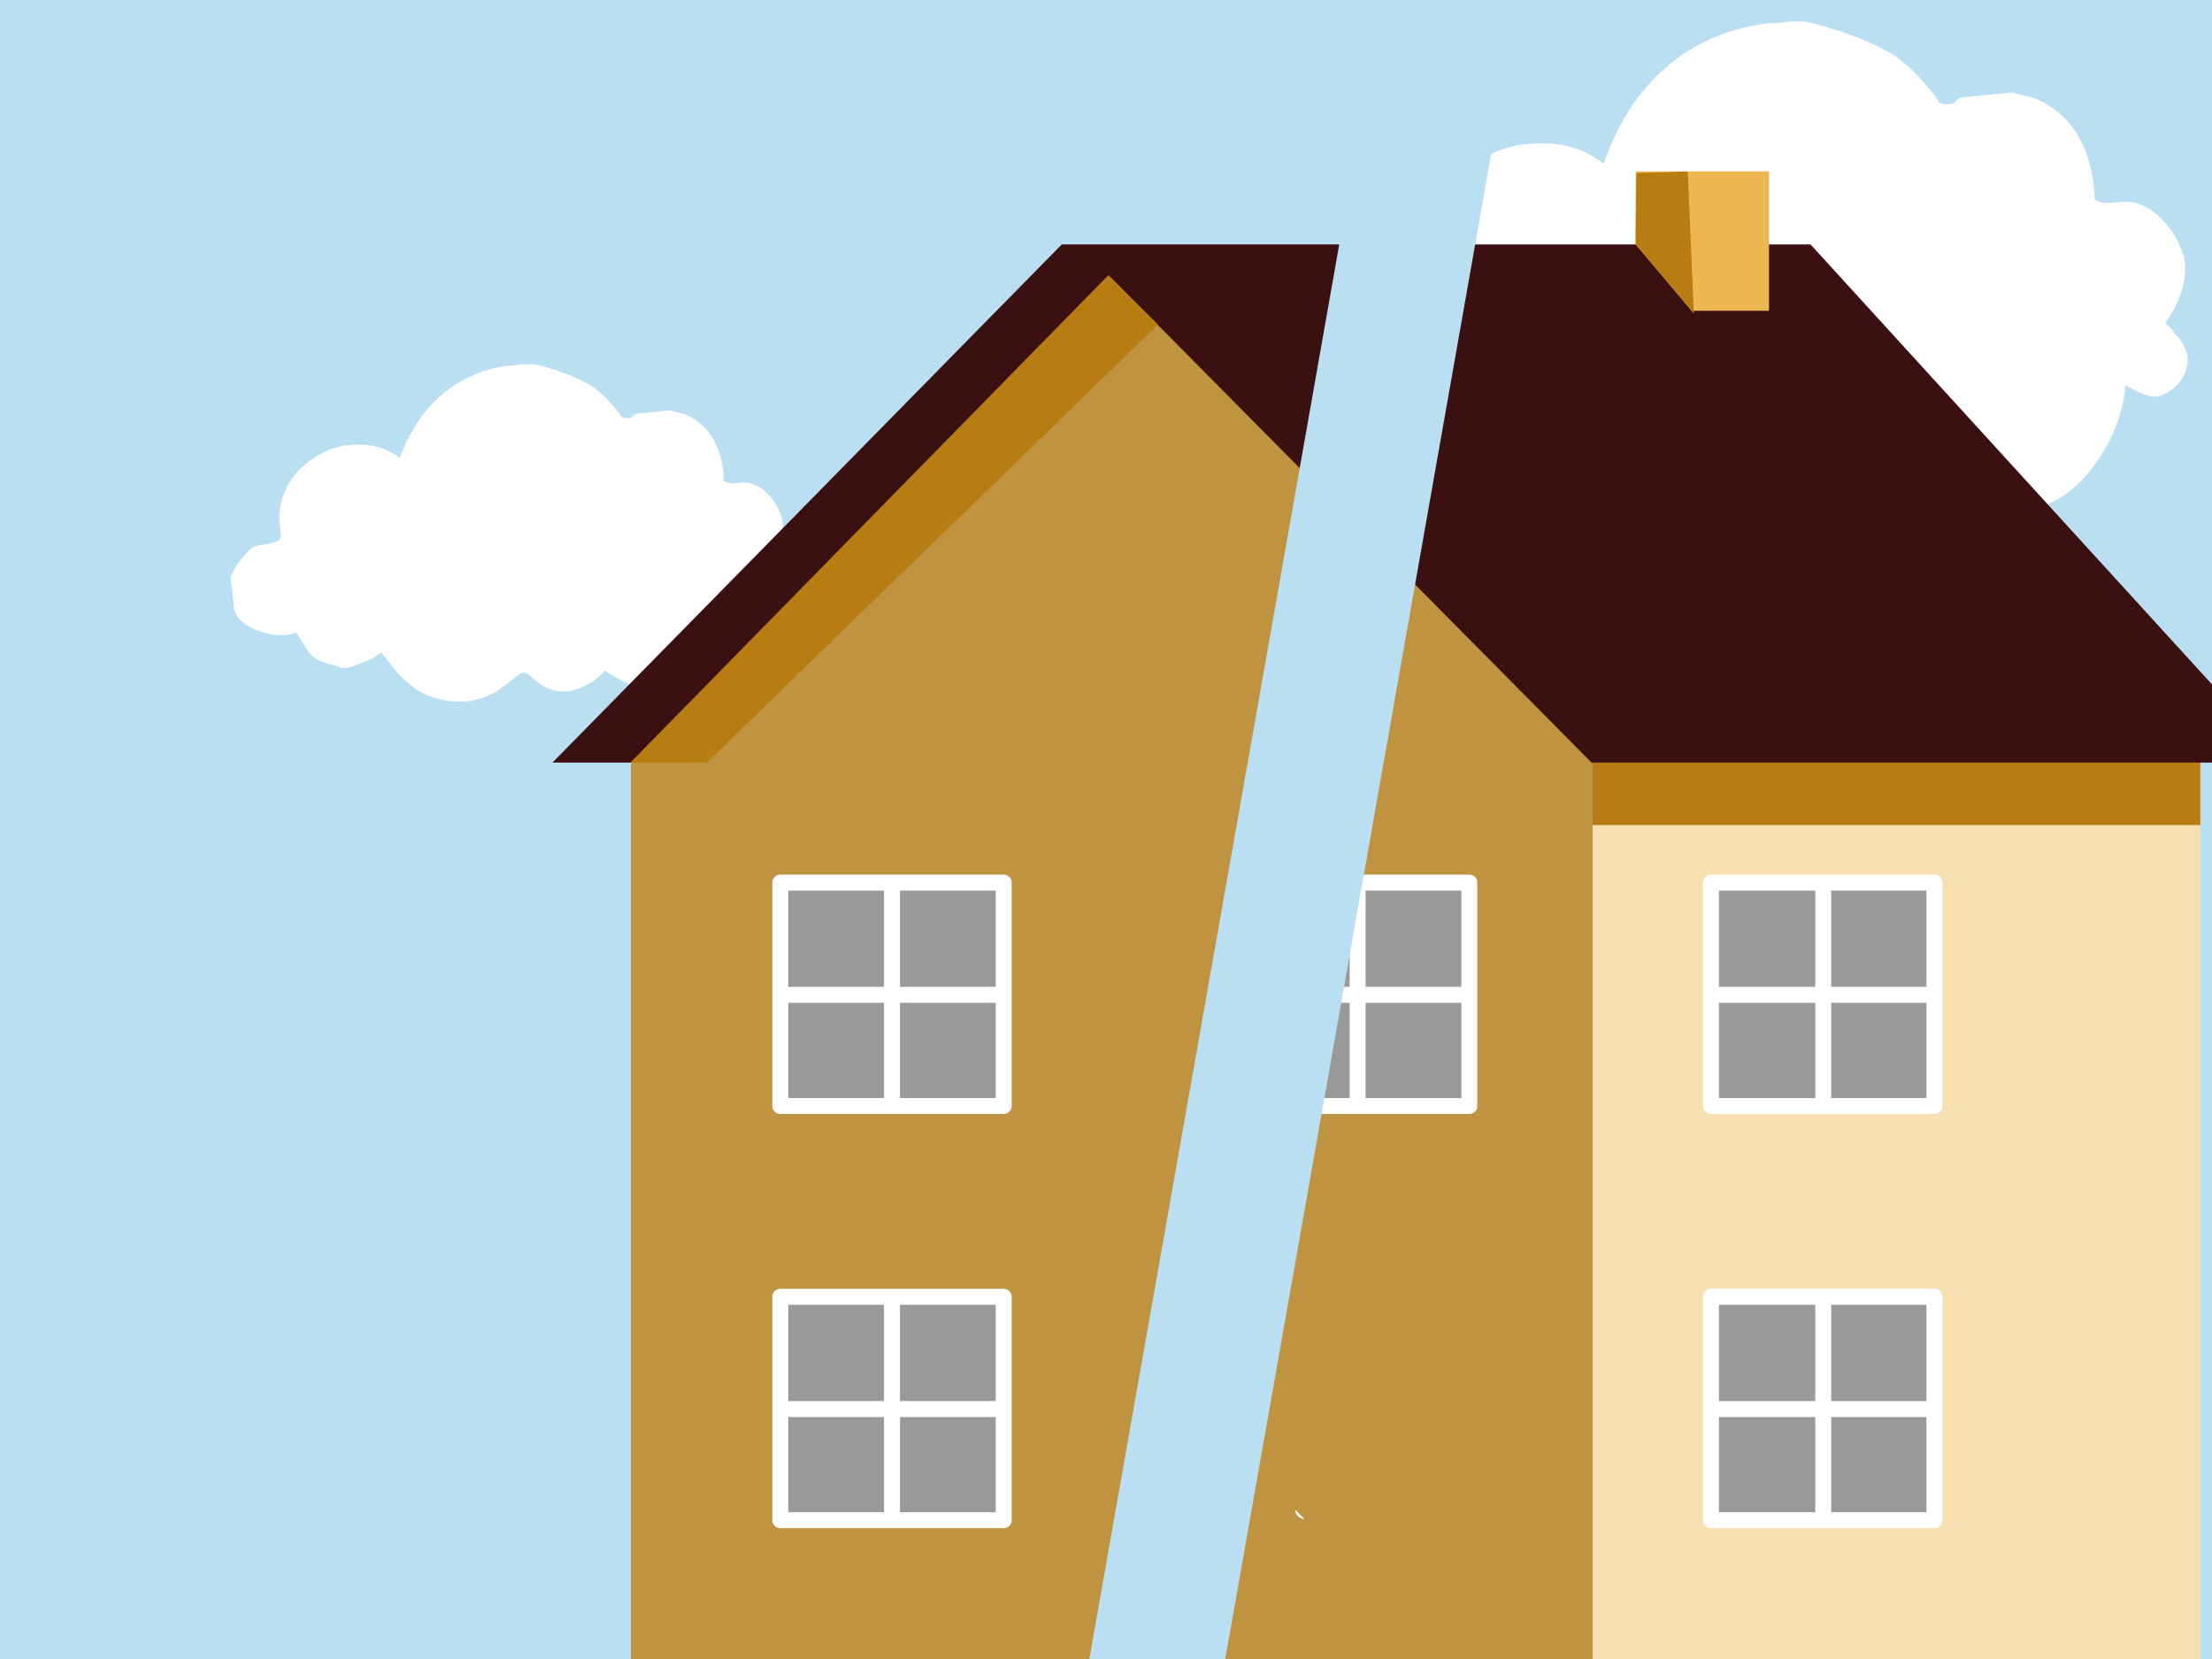 <?xml version="1.0" encoding="utf-8"?>
<!-- Generator: Adobe Illustrator 26.0.2, SVG Export Plug-In . SVG Version: 6.00 Build 0)  -->
<svg version="1.1" id="Layer_1" xmlns="http://www.w3.org/2000/svg" xmlns:xlink="http://www.w3.org/1999/xlink" x="0px" y="0px"
	 viewBox="0 0 400 300" style="enable-background:new 0 0 400 300;" xml:space="preserve">
<rect x="0" y="0" width="400" height="300" fill="#333333" stroke="none"/>
<style type="text/css">
	.st0{fill:#BADFF2;}
	.st1{fill-rule:evenodd;clip-rule:evenodd;fill:#FFFFFF;}
	.st2{fill-rule:evenodd;clip-rule:evenodd;fill:#F7DFB2;}
	.st3{fill-rule:evenodd;clip-rule:evenodd;fill:#B77D12;}
	.st4{fill:#3B1011;}
	.st5{fill-rule:evenodd;clip-rule:evenodd;fill:#BF9340;}
	
		.st6{fill-rule:evenodd;clip-rule:evenodd;fill:#9A9999;stroke:#FFFFFF;stroke-width:2.888;stroke-linecap:round;stroke-linejoin:round;stroke-miterlimit:10;}
	.st7{fill:none;stroke:#FFFFFF;stroke-width:2.888;stroke-linecap:square;stroke-linejoin:round;stroke-miterlimit:10;}
	.st8{fill:#B77D12;}
	.st9{fill:#EDB751;}
	.st10{fill-rule:evenodd;clip-rule:evenodd;fill:#BADFF2;}
</style>
<path class="st0" d="M476.9,315.3c0.1-10.5,71.8-82.9,5.4-180.6C457.7,98.5,433.9-5.9,407.9-41c-32.8-44.4-76.1-69-128.2-70.2
	C235.4-112.2,111.9-96.6,75-72C48.5-54.3,31.5-26.7,8-5.8c-25.8,23-73.1,6.5-100.3,27c-24.5,18.5-84.2,70.2-89.8,139.4
	c-5.3,65.1,7.3,121.8,42.1,145.5L476.9,315.3z"/>
<path class="st1" d="M97.3,66c2.5,0.6,6.7,2,9.7,3.8c1.9,1.3,4,3.5,5.3,5.4c0,0.3,0.7,0.5,1.6,0.4c0.6-0.1,0.5-0.7,1.4-0.8l5.9-0.6
	c1.3,0.5,2.2,0.4,3.1,0.9c5.3,2.5,6.5,8,6.6,11.9c1.6,1,3.3-0.3,5.4,0.6c2.5,0.9,5,4.3,5.2,6.9c0.2,1.8-0.4,4.6-2.3,7.1
	c0,0.3,0.7,0.5,1.1,1.4c0.7,0.5,1.4,2,1.5,2.6c0.3,2.7-2.2,4.8-3.7,4.9c-0.9,0.1-2.5-0.6-3.8-1.4c-0.1,5-4.4,12.7-9.8,14.5
	c-1.2,0.4-3.5,1.3-4.1,1.3c-0.9,0.1-4.3-0.5-5.7-0.9c-1.9-0.4-3.5-1.7-5.3-2.7c-0.8,0.7-1.9,2-3.1,2.4c-1.1,0.7-2.6,1.2-3.5,1.3
	c-5,0.5-6.9-3.5-8.1-3.4c-1.5,0.2-4.6,4.7-10.2,5.2c-4.2,0.4-8.1-0.9-10.8-3.4c-2-1.6-3.1-3.6-4.8-5.4c-0.6,0.4-1.4,1.1-2.3,1.4
	c-1.2,0.4-2.9,1.2-3.5,1.3c-0.9,0.1-1.5,0.2-1.8-0.1c-1.3-0.5-4-0.8-5.3-2.5c-1-1.1-1.5-2.6-2.5-3.7c-3.2,1.5-10.8-0.7-11.2-4.5
	l-0.6-5.6c0.5-1.3,2.8-5,4.5-5.5c0.9-0.4,2.7-0.3,4.1-1c0.3,0,0.5-0.7,0.5-1.3l-0.3-2.4c-0.2-8,7-13,12.3-13.6
	c3.3-0.3,6.2-0.1,9.5,2.3C76.2,72.1,84,67,92.2,66.1C93.1,66.1,95.7,65.6,97.3,66z"/>
<path class="st1" d="M327.7,4.2c3.8,0.9,10.2,3,14.7,5.7c2.9,2,6,5.3,8.1,8.3c0,0.5,1.1,0.8,2.4,0.6c0.9-0.2,0.8-1.1,2.1-1.2l9-0.9
	c2,0.8,3.3,0.6,4.7,1.4c8.1,3.8,9.9,12.2,10.1,18c2.4,1.5,5-0.5,8.3,0.9c3.8,1.4,7.5,6.5,8,10.5c0.3,2.7-0.6,6.9-3.5,10.8
	c0,0.5,1.1,0.8,1.7,2.1c1.1,0.8,2.1,3,2.3,3.9c0.4,4.1-3.3,7.2-5.6,7.4c-1.4,0.2-3.8-0.9-5.7-2.1c-0.2,7.7-6.6,19.2-14.9,21.9
	c-1.8,0.6-5.3,2-6.2,2c-1.4,0.2-6.5-0.8-8.7-1.4c-2.9-0.6-5.3-2.6-8.1-4.1c-1.2,1.1-2.9,3-4.7,3.6c-1.7,1.1-3.9,1.8-5.3,2
	c-7.7,0.8-10.5-5.3-12.3-5.1c-2.3,0.3-6.9,7.1-15.5,8c-6.3,0.6-12.3-1.4-16.4-5.1c-3-2.4-4.7-5.4-7.2-8.3c-0.9,0.6-2.1,1.7-3.5,2.1
	c-1.8,0.6-4.4,1.8-5.3,2c-1.4,0.2-2.3,0.3-2.7-0.2c-2-0.8-6-1.2-8.1-3.8c-1.5-1.7-2.3-3.9-3.8-5.6c-4.8,2.3-16.4-1.1-17-6.8
	l-0.9-8.6c0.8-2,4.2-7.7,6.8-8.4c1.4-0.6,4.1-0.5,6.2-1.5c0.5,0,0.8-1.1,0.8-2l-0.5-3.6c-0.3-12.2,10.7-19.7,18.6-20.6
	c5-0.5,9.5-0.2,14.4,3.5c5.6-16.4,17.4-24,29.9-25.4C321.4,4.3,325.3,3.4,327.7,4.2z"/>
<g>
	<rect x="242.6" y="129.6" class="st2" width="155.3" height="174.1"/>
	<rect x="242.6" y="129.6" class="st3" width="155.3" height="19.6"/>
	<polygon class="st4" points="192,44.2 327.4,44.2 412.9,137.9 99.9,137.9 	"/>
	<polygon class="st5" points="288,303.7 114.1,303.7 114.1,138.1 200.5,49.8 288,138.1 	"/>
	<g>
		<rect x="141.1" y="159.6" class="st6" width="40.4" height="40.4"/>
		<line class="st7" x1="141.9" y1="179.9" x2="179.8" y2="179.9"/>
		<line class="st7" x1="161.3" y1="198.4" x2="161.3" y2="160.5"/>
	</g>
	<polygon class="st8" points="200.4,49.8 209.4,58.7 127.8,137.9 114,137.9 	"/>
	<g>
		<rect x="141.1" y="234.5" class="st6" width="40.4" height="40.4"/>
		<line class="st7" x1="141.9" y1="254.8" x2="179.8" y2="254.8"/>
		<line class="st7" x1="161.3" y1="273.3" x2="161.3" y2="235.4"/>
	</g>
	<g>
		<rect x="225.3" y="159.6" class="st6" width="40.4" height="40.4"/>
		<line class="st7" x1="226.1" y1="179.9" x2="263.9" y2="179.9"/>
		<line class="st7" x1="245.5" y1="198.4" x2="245.5" y2="160.5"/>
	</g>
	<g>
		<rect x="309.4" y="159.6" class="st6" width="40.4" height="40.4"/>
		<line class="st7" x1="310.3" y1="179.9" x2="348.2" y2="179.9"/>
		<line class="st7" x1="329.7" y1="198.4" x2="329.7" y2="160.5"/>
	</g>
	<g>
		<rect x="309.4" y="234.5" class="st6" width="40.4" height="40.4"/>
		<line class="st7" x1="310.3" y1="254.8" x2="348.2" y2="254.8"/>
		<line class="st7" x1="329.7" y1="273.3" x2="329.7" y2="235.4"/>
	</g>
	<path class="st1" d="M235.9,274.7c-0.9-0.1-1.7-0.7-1.7-1.7"/>
	<polygon class="st9" points="295.7,44.1 305.9,56.2 319.9,56.2 319.9,31 295.8,31 	"/>
	<polygon class="st3" points="295.9,31.3 305.2,31 306.3,56.7 295.8,44.1 	"/>
</g>
<rect x="223.8" y="-25.9" transform="matrix(0.985 0.174 -0.174 0.985 29.498 -38.698)" class="st10" width="24.2" height="350.3"/>
</svg>
